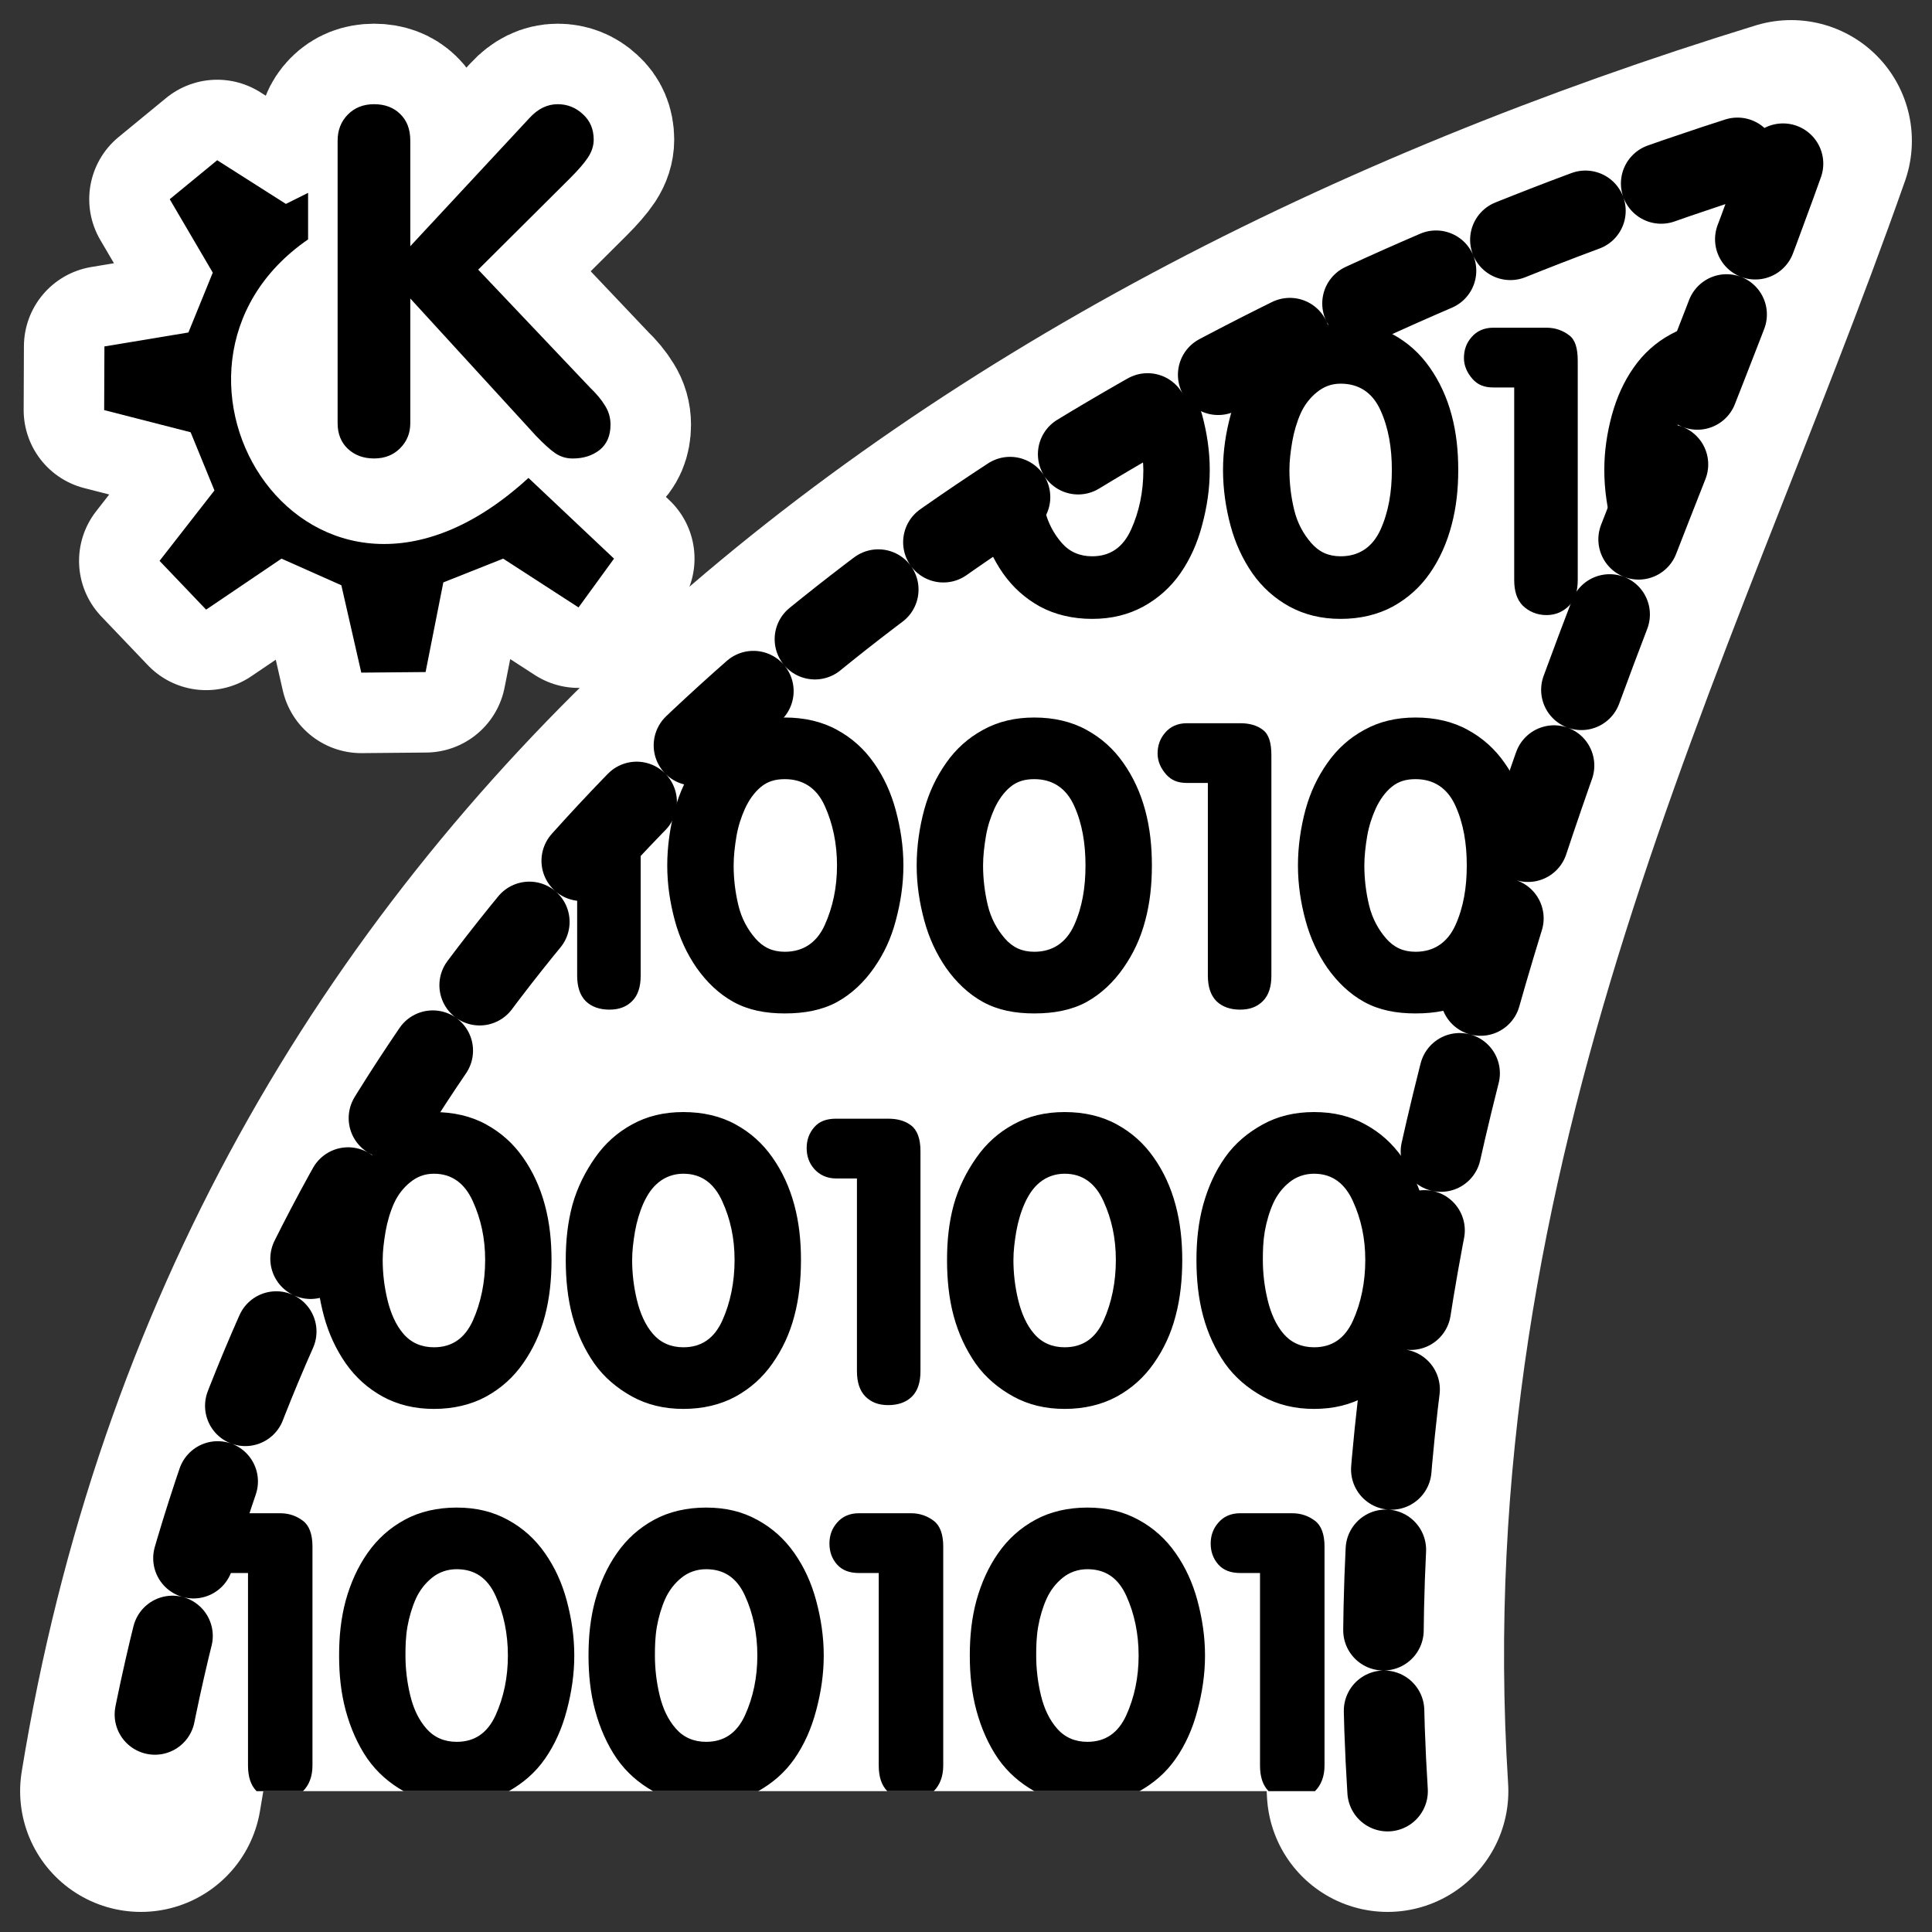<?xml version="1.0" encoding="UTF-8"?>
<svg _SVGFile__filename="oldscale/mimetypes/bt.svg"   sodipodi:version="0.32" version="1.0" viewBox="0 0 60 60" xmlns="http://www.w3.org/2000/svg" xmlns:sodipodi="http://inkscape.sourceforge.net/DTD/sodipodi-0.dtd">
<rect x="0" y="0" width="60" height="60" fill="#333333" stroke="none"/>
<sodipodi:namedview bordercolor="#666666" borderopacity="1.0" pagecolor="#ffffff"/>
<path d="m10.485 13.143v-8.776c0-0.323 0.105-0.593 0.316-0.808s0.483-0.323 0.816-0.323c0.333 1e-4 0.603 0.101 0.808 0.301 0.211 0.201 0.317 0.478 0.317 0.831v3.278l3.704-3.984c0.26-0.284 0.551-0.426 0.875-0.426 0.298 1e-4 0.558 0.103 0.779 0.309 0.225 0.201 0.338 0.466 0.338 0.794 0 0.186-0.059 0.37-0.177 0.551-0.117 0.176-0.306 0.394-0.566 0.654l-2.844 2.83 3.477 3.667c0.2 0.192 0.355 0.378 0.463 0.559 0.112 0.176 0.169 0.372 0.169 0.588 0 0.343-0.113 0.605-0.338 0.786-0.226 0.177-0.505 0.265-0.838 0.265-0.196 0-0.375-0.054-0.537-0.162-0.157-0.107-0.358-0.289-0.603-0.544l-3.902-4.263v3.873c0 0.309-0.106 0.568-0.317 0.779-0.21 0.211-0.48 0.316-0.808 0.316s-0.6-0.1-0.816-0.301c-0.211-0.201-0.316-0.466-0.316-0.794" fill="#476cb3" stroke="#fff" stroke-linecap="round" stroke-linejoin="round" stroke-width="5"/>
<path d="m4.955 17.418 1.446 1.515 2.341-1.584 1.859 0.827 0.619 2.713 1.997-0.018 0.551-2.784 1.858-0.738 2.341 1.515 1.102-1.515-2.657-2.507c-6.809 6.246-12.693-3.38-6.844-7.407v-1.446l-0.689 0.344-2.134-1.357-1.474 1.211 1.337 2.28-0.757 1.859-2.608 0.433-0.008 1.977 2.685 0.688 0.74 1.807-1.704 2.186z" fill="#476cb3" fill-rule="evenodd" stroke="#fff" stroke-linecap="round" stroke-linejoin="round" stroke-width="5"/>
<path d="m43.093 55.626c-1.309-20.687 7.295-36.342 12.532-51.252-25.438 7.828-46.761 23.669-51.25 51.252" fill="none" stroke="#fff" stroke-linecap="round" stroke-linejoin="round" stroke-width="7.5"/>
<path d="m55.625 4.374c-25.438 7.828-46.761 23.669-51.25 51.252h38.718c-1.309-20.687 7.295-36.342 12.532-51.252z" fill="#fff" fill-rule="evenodd" stroke-dasharray="1.875 1.875" stroke-linecap="round" stroke-linejoin="round" stroke-width="1.875"/>
<path d="m43.093 55.626c-1.309-20.687 7.295-36.342 12.532-51.252-25.438 7.828-46.761 23.669-51.25 51.252" fill="none" stroke="#000" stroke-dasharray="2.5 2.5" stroke-linecap="round" stroke-linejoin="round" stroke-width="2.5"/>
<path d="m41.635 10c-0.201 0-0.346 0.09-0.531 0.118-0.537 0.258-1.09 0.499-1.62 0.766-0.198 0.175-0.433 0.307-0.589 0.53-0.303 0.432-0.525 0.926-0.677 1.473-0.148 0.547-0.236 1.109-0.236 1.708 0 0.6 0.088 1.191 0.236 1.738s0.374 1.033 0.677 1.473c0.308 0.435 0.686 0.775 1.149 1.031 0.463 0.251 0.987 0.383 1.591 0.383 0.607 0 1.156-0.132 1.62-0.383 0.463-0.256 0.845-0.596 1.148-1.031 0.308-0.44 0.534-0.951 0.678-1.502 0.147-0.552 0.206-1.117 0.206-1.709 0-0.591-0.058-1.157-0.206-1.708s-0.374-1.041-0.678-1.473c-0.303-0.435-0.685-0.779-1.148-1.031-0.464-0.255-1.013-0.383-1.62-0.383zm11.84 0c-0.603 0-1.127 0.128-1.59 0.383-0.464 0.252-0.845 0.596-1.149 1.031-0.304 0.432-0.526 0.926-0.677 1.473-0.148 0.547-0.236 1.109-0.236 1.708 0 0.6 0.088 1.191 0.236 1.738 0.123 0.458 0.326 0.854 0.559 1.237 0.462-1.193 0.865-2.392 1.326-3.564 0.011-0.101 0.012-0.19 0.029-0.294 0.056-0.316 0.145-0.616 0.265-0.884 0.073-0.158 0.192-0.26 0.295-0.383 0.322-0.821 0.628-1.631 0.942-2.445zm-7.098 0.177c-0.292 0-0.518 0.107-0.678 0.295-0.16 0.183-0.235 0.396-0.235 0.648 0 0.243 0.101 0.46 0.265 0.648 0.163 0.183 0.364 0.265 0.648 0.265h0.648v5.979c0 0.348 0.085 0.612 0.265 0.795 0.184 0.18 0.437 0.295 0.736 0.295 0.3 0 0.527-0.115 0.707-0.295 0.184-0.183 0.265-0.447 0.265-0.795v-6.804c0-0.383-0.073-0.651-0.265-0.795-0.188-0.144-0.423-0.236-0.707-0.236h-1.649zm-4.742 1.738c0.559 0 0.985 0.269 1.237 0.825 0.251 0.551 0.353 1.176 0.353 1.855 0 0.683-0.102 1.301-0.353 1.856-0.252 0.551-0.678 0.825-1.237 0.825-0.384 0-0.674-0.137-0.914-0.413-0.239-0.275-0.43-0.615-0.53-1.031-0.1-0.415-0.147-0.829-0.147-1.237 0-0.287 0.036-0.572 0.088-0.883 0.056-0.316 0.146-0.616 0.265-0.884 0.124-0.268 0.293-0.48 0.501-0.648s0.441-0.265 0.737-0.265zm-4.654 0.206c-0.615 0.334-1.165 0.742-1.768 1.09 0.141 0.436 0.295 0.877 0.295 1.384 0 0.683-0.131 1.301-0.383 1.856-0.252 0.551-0.648 0.825-1.208 0.825-0.383 0-0.702-0.137-0.942-0.413-0.24-0.275-0.43-0.615-0.53-1.031-0.072-0.297-0.098-0.59-0.118-0.883-0.625 0.396-1.275 0.766-1.885 1.178 0.015 0.066 0.012 0.141 0.029 0.206 0.148 0.547 0.374 1.033 0.678 1.473 0.307 0.435 0.685 0.775 1.148 1.031 0.464 0.251 1.017 0.383 1.62 0.383 0.608 0 1.128-0.132 1.591-0.383 0.463-0.256 0.845-0.596 1.149-1.031 0.307-0.44 0.533-0.951 0.677-1.502 0.148-0.552 0.236-1.117 0.236-1.709 0-0.591-0.088-1.157-0.236-1.708-0.077-0.287-0.234-0.511-0.353-0.766zm-12.607 10.162c-0.603 0-1.127 0.127-1.59 0.383-0.464 0.252-0.845 0.595-1.149 1.031-0.304 0.431-0.526 0.896-0.678 1.443-0.147 0.547-0.235 1.139-0.235 1.738s0.088 1.161 0.235 1.708c0.148 0.547 0.374 1.033 0.678 1.473 0.308 0.435 0.685 0.805 1.149 1.06 0.463 0.252 0.987 0.354 1.59 0.354 0.607 0 1.157-0.102 1.62-0.354 0.464-0.255 0.845-0.625 1.149-1.06 0.308-0.44 0.534-0.922 0.677-1.473 0.148-0.551 0.236-1.117 0.236-1.708s-0.088-1.157-0.236-1.709c-0.147-0.551-0.373-1.041-0.677-1.472-0.304-0.436-0.685-0.779-1.149-1.031-0.463-0.256-1.013-0.383-1.62-0.383zm7.747 0c-0.603 0-1.127 0.127-1.591 0.383-0.463 0.252-0.845 0.595-1.149 1.031-0.303 0.431-0.525 0.896-0.677 1.443-0.148 0.547-0.236 1.139-0.236 1.738s0.088 1.161 0.236 1.708 0.374 1.033 0.677 1.473c0.308 0.435 0.686 0.805 1.149 1.06 0.464 0.252 0.988 0.354 1.591 0.354 0.607 0 1.156-0.102 1.62-0.354 0.463-0.255 0.845-0.625 1.148-1.06 0.308-0.44 0.534-0.922 0.678-1.473 0.148-0.551 0.206-1.117 0.206-1.708s-0.058-1.157-0.206-1.709c-0.148-0.551-0.374-1.041-0.678-1.472-0.303-0.436-0.685-0.779-1.148-1.031-0.464-0.256-1.013-0.383-1.62-0.383zm11.84 0c-0.603 0-1.127 0.127-1.59 0.383-0.464 0.252-0.845 0.595-1.149 1.031-0.303 0.431-0.525 0.896-0.677 1.443-0.148 0.547-0.236 1.139-0.236 1.738s0.088 1.161 0.236 1.708 0.374 1.033 0.677 1.473c0.308 0.435 0.685 0.805 1.149 1.06 0.463 0.252 0.987 0.354 1.59 0.354 0.608 0 1.157-0.102 1.62-0.354 0.217-0.119 0.349-0.342 0.531-0.5 0.439-1.535 0.919-3.02 1.413-4.507-0.036-0.316-0.036-0.638-0.117-0.943-0.148-0.551-0.374-1.041-0.678-1.472-0.303-0.436-0.685-0.779-1.149-1.031-0.463-0.256-1.012-0.383-1.62-0.383zm-7.098 0.177c-0.292 0-0.518 0.106-0.678 0.294-0.159 0.184-0.235 0.397-0.235 0.648 0 0.244 0.101 0.46 0.265 0.648 0.164 0.184 0.364 0.265 0.648 0.265h0.648v5.98c0 0.347 0.085 0.611 0.265 0.795 0.184 0.18 0.437 0.265 0.736 0.265 0.3 0 0.527-0.085 0.707-0.265 0.184-0.184 0.265-0.448 0.265-0.795v-6.834c0-0.383-0.073-0.651-0.265-0.795-0.188-0.144-0.423-0.206-0.707-0.206h-1.649zm-12.489 1.737c0.559 0 0.986 0.27 1.237 0.825 0.252 0.551 0.383 1.177 0.383 1.856 0 0.683-0.131 1.3-0.383 1.855-0.251 0.552-0.678 0.825-1.237 0.825-0.383 0-0.673-0.137-0.913-0.412-0.24-0.276-0.43-0.616-0.53-1.031-0.1-0.416-0.147-0.83-0.147-1.237 0-0.288 0.036-0.602 0.088-0.913 0.056-0.316 0.145-0.587 0.265-0.854 0.124-0.268 0.293-0.51 0.501-0.678s0.441-0.236 0.736-0.236zm7.747 0c0.559 0 0.985 0.27 1.237 0.825 0.251 0.551 0.353 1.177 0.353 1.856 0 0.683-0.102 1.3-0.353 1.855-0.252 0.552-0.678 0.825-1.237 0.825-0.384 0-0.674-0.137-0.913-0.412-0.24-0.276-0.431-0.616-0.531-1.031-0.099-0.416-0.147-0.83-0.147-1.237 0-0.288 0.037-0.602 0.089-0.913 0.055-0.316 0.145-0.587 0.265-0.854 0.123-0.268 0.293-0.51 0.5-0.678 0.208-0.168 0.441-0.236 0.737-0.236zm11.84 0c0.56 0 0.986 0.27 1.238 0.825 0.251 0.551 0.353 1.177 0.353 1.856 0 0.683-0.102 1.3-0.353 1.855-0.252 0.552-0.678 0.825-1.238 0.825-0.383 0-0.673-0.137-0.913-0.412-0.239-0.276-0.43-0.616-0.53-1.031-0.1-0.416-0.147-0.83-0.147-1.237 0-0.288 0.036-0.602 0.088-0.913 0.056-0.316 0.145-0.587 0.265-0.854 0.124-0.268 0.293-0.51 0.501-0.678s0.441-0.236 0.736-0.236zm-24.064 0.796c-0.674 0.692-1.334 1.397-1.973 2.12v3.182c0 0.347 0.085 0.611 0.265 0.795 0.183 0.18 0.436 0.265 0.736 0.265s0.527-0.085 0.707-0.265c0.184-0.184 0.265-0.448 0.265-0.795v-5.302zm-6.421 9.543c-0.49 0-0.898 0.126-1.296 0.295-0.835 1.35-1.603 2.743-2.327 4.182-7e-4 0.042-0.029 0.076-0.029 0.118 0 0.599 0.088 1.19 0.235 1.738 0.148 0.547 0.374 1.033 0.678 1.472 0.307 0.436 0.685 0.776 1.148 1.031 0.464 0.252 0.988 0.383 1.591 0.383 0.607 0 1.157-0.131 1.62-0.383 0.463-0.255 0.845-0.595 1.149-1.031 0.307-0.439 0.533-0.921 0.677-1.472 0.148-0.552 0.206-1.147 0.206-1.738s-0.058-1.157-0.206-1.708c-0.148-0.552-0.374-1.042-0.677-1.473-0.304-0.436-0.686-0.779-1.149-1.031-0.463-0.256-1.013-0.383-1.62-0.383zm7.747 0c-0.604 0-1.128 0.127-1.591 0.383-0.463 0.252-0.845 0.595-1.149 1.031-0.303 0.431-0.555 0.925-0.707 1.473-0.147 0.547-0.206 1.109-0.206 1.708s0.059 1.19 0.206 1.738c0.148 0.547 0.374 1.033 0.678 1.472 0.307 0.436 0.715 0.776 1.178 1.031 0.463 0.252 0.987 0.383 1.591 0.383 0.607 0 1.156-0.131 1.62-0.383 0.463-0.255 0.845-0.595 1.148-1.031 0.308-0.439 0.534-0.921 0.678-1.472 0.148-0.552 0.206-1.147 0.206-1.738s-0.058-1.157-0.206-1.708c-0.148-0.552-0.374-1.042-0.678-1.473-0.303-0.436-0.685-0.779-1.148-1.031-0.464-0.256-1.013-0.383-1.62-0.383zm11.84 0c-0.603 0-1.127 0.127-1.59 0.383-0.464 0.252-0.845 0.595-1.149 1.031-0.304 0.431-0.555 0.925-0.707 1.473-0.148 0.547-0.206 1.109-0.206 1.708s0.058 1.19 0.206 1.738c0.148 0.547 0.374 1.033 0.678 1.472 0.307 0.436 0.714 0.776 1.178 1.031 0.463 0.252 0.987 0.383 1.59 0.383 0.607 0 1.157-0.131 1.62-0.383 0.464-0.255 0.845-0.595 1.149-1.031 0.308-0.439 0.534-0.921 0.677-1.472 0.148-0.552 0.207-1.147 0.207-1.738s-0.059-1.157-0.207-1.708c-0.147-0.552-0.373-1.042-0.677-1.473-0.304-0.436-0.685-0.779-1.149-1.031-0.463-0.256-1.013-0.383-1.62-0.383zm7.747 0c-0.603 0-1.127 0.127-1.591 0.383-0.463 0.252-0.874 0.595-1.178 1.031-0.304 0.431-0.526 0.925-0.677 1.473-0.148 0.547-0.207 1.109-0.207 1.708s0.059 1.19 0.207 1.738c0.147 0.547 0.373 1.033 0.677 1.472 0.308 0.436 0.715 0.776 1.178 1.031 0.464 0.252 0.988 0.383 1.591 0.383 0.607 0 1.127-0.131 1.59-0.383 0.464-0.255 0.845-0.595 1.149-1.031 0.055-0.078 0.068-0.182 0.118-0.265 0.181-1.321 0.431-2.605 0.677-3.888-0.036-0.255-0.051-0.518-0.117-0.765-0.148-0.552-0.374-1.042-0.678-1.473-0.304-0.436-0.685-0.779-1.149-1.031-0.463-0.256-0.983-0.383-1.59-0.383zm-14.845 0.206c-0.292 0-0.518 0.078-0.678 0.265-0.16 0.184-0.235 0.397-0.235 0.648 0 0.244 0.071 0.461 0.235 0.648 0.164 0.184 0.394 0.295 0.678 0.295h0.648v5.979c0 0.348 0.085 0.612 0.265 0.795 0.184 0.18 0.407 0.265 0.707 0.265 0.299 0 0.556-0.085 0.736-0.265 0.184-0.183 0.265-0.447 0.265-0.795v-6.833c0-0.384-0.103-0.652-0.294-0.796-0.188-0.143-0.424-0.206-0.707-0.206h-1.62zm-12.489 1.709c0.559 0 0.956 0.298 1.208 0.854 0.251 0.551 0.383 1.147 0.383 1.826 0 0.683-0.132 1.33-0.383 1.885-0.252 0.551-0.649 0.825-1.208 0.825-0.383 0-0.703-0.137-0.943-0.413-0.239-0.275-0.4-0.645-0.5-1.06s-0.148-0.83-0.148-1.237c0-0.288 0.037-0.572 0.089-0.884 0.056-0.315 0.145-0.616 0.265-0.883 0.124-0.268 0.293-0.481 0.501-0.648 0.207-0.168 0.44-0.265 0.736-0.265zm7.747 0c0.559 0 0.956 0.298 1.207 0.854 0.252 0.551 0.383 1.147 0.383 1.826 0 0.683-0.131 1.33-0.383 1.885-0.251 0.551-0.648 0.825-1.207 0.825-0.384 0-0.703-0.137-0.943-0.413-0.24-0.275-0.401-0.645-0.501-1.06s-0.147-0.83-0.147-1.237c0-0.288 0.036-0.572 0.088-0.884 0.056-0.315 0.146-0.616 0.265-0.883 0.124-0.268 0.264-0.481 0.472-0.648 0.207-0.168 0.47-0.265 0.766-0.265zm11.84 0c0.56 0 0.956 0.298 1.208 0.854 0.252 0.551 0.383 1.147 0.383 1.826 0 0.683-0.131 1.33-0.383 1.885-0.252 0.551-0.648 0.825-1.208 0.825-0.383 0-0.703-0.137-0.942-0.413-0.24-0.275-0.401-0.645-0.501-1.06s-0.147-0.83-0.147-1.237c0-0.288 0.036-0.572 0.088-0.884 0.056-0.315 0.145-0.616 0.265-0.883 0.124-0.268 0.264-0.481 0.471-0.648 0.208-0.168 0.471-0.265 0.766-0.265zm7.747 0c0.559 0 0.956 0.298 1.207 0.854 0.252 0.551 0.383 1.147 0.383 1.826 0 0.683-0.131 1.33-0.383 1.885-0.251 0.551-0.648 0.825-1.207 0.825-0.384 0-0.703-0.137-0.943-0.413-0.239-0.275-0.401-0.645-0.5-1.06-0.1-0.415-0.148-0.83-0.148-1.237 0-0.288 7e-3 -0.572 0.059-0.884 0.056-0.315 0.145-0.616 0.265-0.883 0.124-0.268 0.293-0.481 0.501-0.648 0.208-0.168 0.47-0.265 0.766-0.265zm-26.627 10.368c-0.603 0-1.157 0.127-1.62 0.382-0.463 0.252-0.845 0.596-1.149 1.031-0.303 0.432-0.525 0.926-0.677 1.473-0.148 0.547-0.206 1.109-0.206 1.708 0 0.6 0.058 1.161 0.206 1.709 0.148 0.547 0.374 1.063 0.677 1.502 0.3 0.424 0.673 0.748 1.119 1.001h3.27c0.447-0.253 0.824-0.577 1.119-1.001 0.308-0.439 0.534-0.951 0.678-1.502 0.147-0.551 0.235-1.117 0.235-1.709 0-0.591-0.088-1.157-0.235-1.708-0.148-0.551-0.374-1.041-0.678-1.473-0.303-0.435-0.685-0.779-1.149-1.031-0.463-0.255-0.983-0.382-1.59-0.382zm7.746 0c-0.603 0-1.156 0.127-1.62 0.382-0.463 0.252-0.845 0.596-1.148 1.031-0.304 0.432-0.526 0.926-0.678 1.473-0.148 0.547-0.206 1.109-0.206 1.708 0 0.6 0.058 1.161 0.206 1.709 0.148 0.547 0.374 1.063 0.678 1.502 0.299 0.424 0.672 0.748 1.119 1.001h3.269c0.447-0.253 0.824-0.577 1.12-1.001 0.307-0.439 0.533-0.951 0.677-1.502 0.148-0.551 0.236-1.117 0.236-1.709 0-0.591-0.088-1.157-0.236-1.708s-0.374-1.041-0.677-1.473c-0.304-0.435-0.686-0.779-1.149-1.031-0.463-0.255-0.983-0.382-1.591-0.382zm11.841 0c-0.603 0-1.156 0.127-1.62 0.382-0.463 0.252-0.845 0.596-1.149 1.031-0.303 0.432-0.525 0.926-0.677 1.473-0.148 0.547-0.206 1.109-0.206 1.708 0 0.6 0.058 1.161 0.206 1.709 0.148 0.547 0.374 1.063 0.677 1.502 0.3 0.424 0.673 0.748 1.12 1.001h3.269c0.447-0.253 0.824-0.577 1.119-1.001 0.308-0.439 0.534-0.951 0.678-1.502 0.148-0.551 0.236-1.117 0.236-1.709 0-0.591-0.088-1.157-0.236-1.708s-0.374-1.041-0.678-1.473c-0.303-0.435-0.685-0.779-1.148-1.031-0.464-0.255-0.984-0.382-1.591-0.382zm-26.686 0.176c-0.266 0-0.462 0.11-0.619 0.265-0.09 0.284-0.15 0.597-0.236 0.884 0.035 0.156 0.064 0.312 0.177 0.442 0.164 0.184 0.394 0.265 0.677 0.265h0.619v5.979c0 0.348 0.085 0.612 0.265 0.795h1.443c0.184-0.183 0.294-0.447 0.294-0.795v-6.804c0-0.383-0.103-0.651-0.294-0.795-0.188-0.144-0.423-0.236-0.707-0.236h-1.62zm19.588 0c-0.292 0-0.518 0.107-0.678 0.295-0.16 0.184-0.235 0.396-0.235 0.648 0 0.243 0.071 0.46 0.235 0.648 0.164 0.184 0.394 0.265 0.678 0.265h0.618v5.979c0 0.348 0.086 0.612 0.265 0.795h1.444c0.183-0.183 0.294-0.447 0.294-0.795v-6.804c0-0.383-0.103-0.651-0.294-0.795-0.188-0.144-0.424-0.236-0.707-0.236h-1.62zm11.84 0c-0.291 0-0.517 0.107-0.677 0.295-0.16 0.184-0.236 0.396-0.236 0.648 0 0.243 0.072 0.46 0.236 0.648 0.164 0.184 0.394 0.265 0.677 0.265h0.619v5.979c0 0.348 0.085 0.612 0.265 0.795h1.443c0.184-0.183 0.295-0.447 0.295-0.795v-6.804c0-0.383-0.103-0.651-0.295-0.795-0.188-0.144-0.423-0.236-0.707-0.236h-1.62zm-24.329 1.738c0.559 0 0.956 0.27 1.208 0.825 0.251 0.551 0.382 1.176 0.382 1.855 0 0.684-0.131 1.301-0.382 1.856-0.252 0.551-0.649 0.825-1.208 0.825-0.384 0-0.703-0.137-0.943-0.413-0.239-0.275-0.4-0.615-0.5-1.03-0.1-0.416-0.148-0.83-0.148-1.238 0-0.287 7e-3 -0.572 0.059-0.883 0.056-0.316 0.146-0.616 0.265-0.884 0.124-0.267 0.293-0.48 0.501-0.648s0.47-0.265 0.766-0.265zm7.746 0c0.56 0 0.956 0.27 1.208 0.825 0.252 0.551 0.383 1.176 0.383 1.855 0 0.684-0.131 1.301-0.383 1.856-0.252 0.551-0.648 0.825-1.208 0.825-0.383 0-0.702-0.137-0.942-0.413-0.24-0.275-0.401-0.615-0.501-1.03-0.1-0.416-0.147-0.83-0.147-1.238 0-0.287 7e-3 -0.572 0.059-0.883 0.056-0.316 0.145-0.616 0.265-0.884 0.124-0.267 0.293-0.48 0.501-0.648 0.207-0.168 0.47-0.265 0.765-0.265zm11.841 0c0.559 0 0.956 0.27 1.208 0.825 0.251 0.551 0.383 1.176 0.383 1.855 0 0.684-0.132 1.301-0.383 1.856-0.252 0.551-0.649 0.825-1.208 0.825-0.383 0-0.703-0.137-0.942-0.413-0.24-0.275-0.401-0.615-0.501-1.03-0.1-0.416-0.147-0.83-0.147-1.238 0-0.287 7e-3 -0.572 0.059-0.883 0.055-0.316 0.145-0.616 0.265-0.884 0.123-0.267 0.293-0.48 0.5-0.648 0.208-0.168 0.471-0.265 0.766-0.265z"/>
<path d="m10.485 13.143v-8.776c0-0.323 0.105-0.593 0.316-0.808s0.483-0.323 0.816-0.323c0.333 1e-4 0.603 0.101 0.808 0.301 0.211 0.201 0.317 0.478 0.317 0.831v3.278l3.704-3.984c0.26-0.284 0.551-0.426 0.875-0.426 0.298 1e-4 0.558 0.103 0.779 0.309 0.225 0.201 0.338 0.466 0.338 0.794 0 0.186-0.059 0.37-0.177 0.551-0.117 0.176-0.306 0.394-0.566 0.654l-2.844 2.83 3.477 3.667c0.2 0.192 0.355 0.378 0.463 0.559 0.112 0.176 0.169 0.372 0.169 0.588 0 0.343-0.113 0.605-0.338 0.786-0.226 0.177-0.505 0.265-0.838 0.265-0.196 0-0.375-0.054-0.537-0.162-0.157-0.107-0.358-0.289-0.603-0.544l-3.902-4.263v3.873c0 0.309-0.106 0.568-0.317 0.779-0.21 0.211-0.48 0.316-0.808 0.316s-0.6-0.1-0.816-0.301c-0.211-0.201-0.316-0.466-0.316-0.794"/>
<path d="m4.955 17.418 1.446 1.515 2.341-1.584 1.859 0.827 0.619 2.713 1.997-0.018 0.551-2.784 1.858-0.738 2.341 1.515 1.102-1.515-2.657-2.507c-6.809 6.246-12.693-3.38-6.844-7.407v-1.446l-0.689 0.344-2.134-1.357-1.474 1.211 1.337 2.28-0.757 1.859-2.608 0.433-0.008 1.977 2.685 0.688 0.74 1.807-1.704 2.186z" fill-rule="evenodd"/>
</svg>
